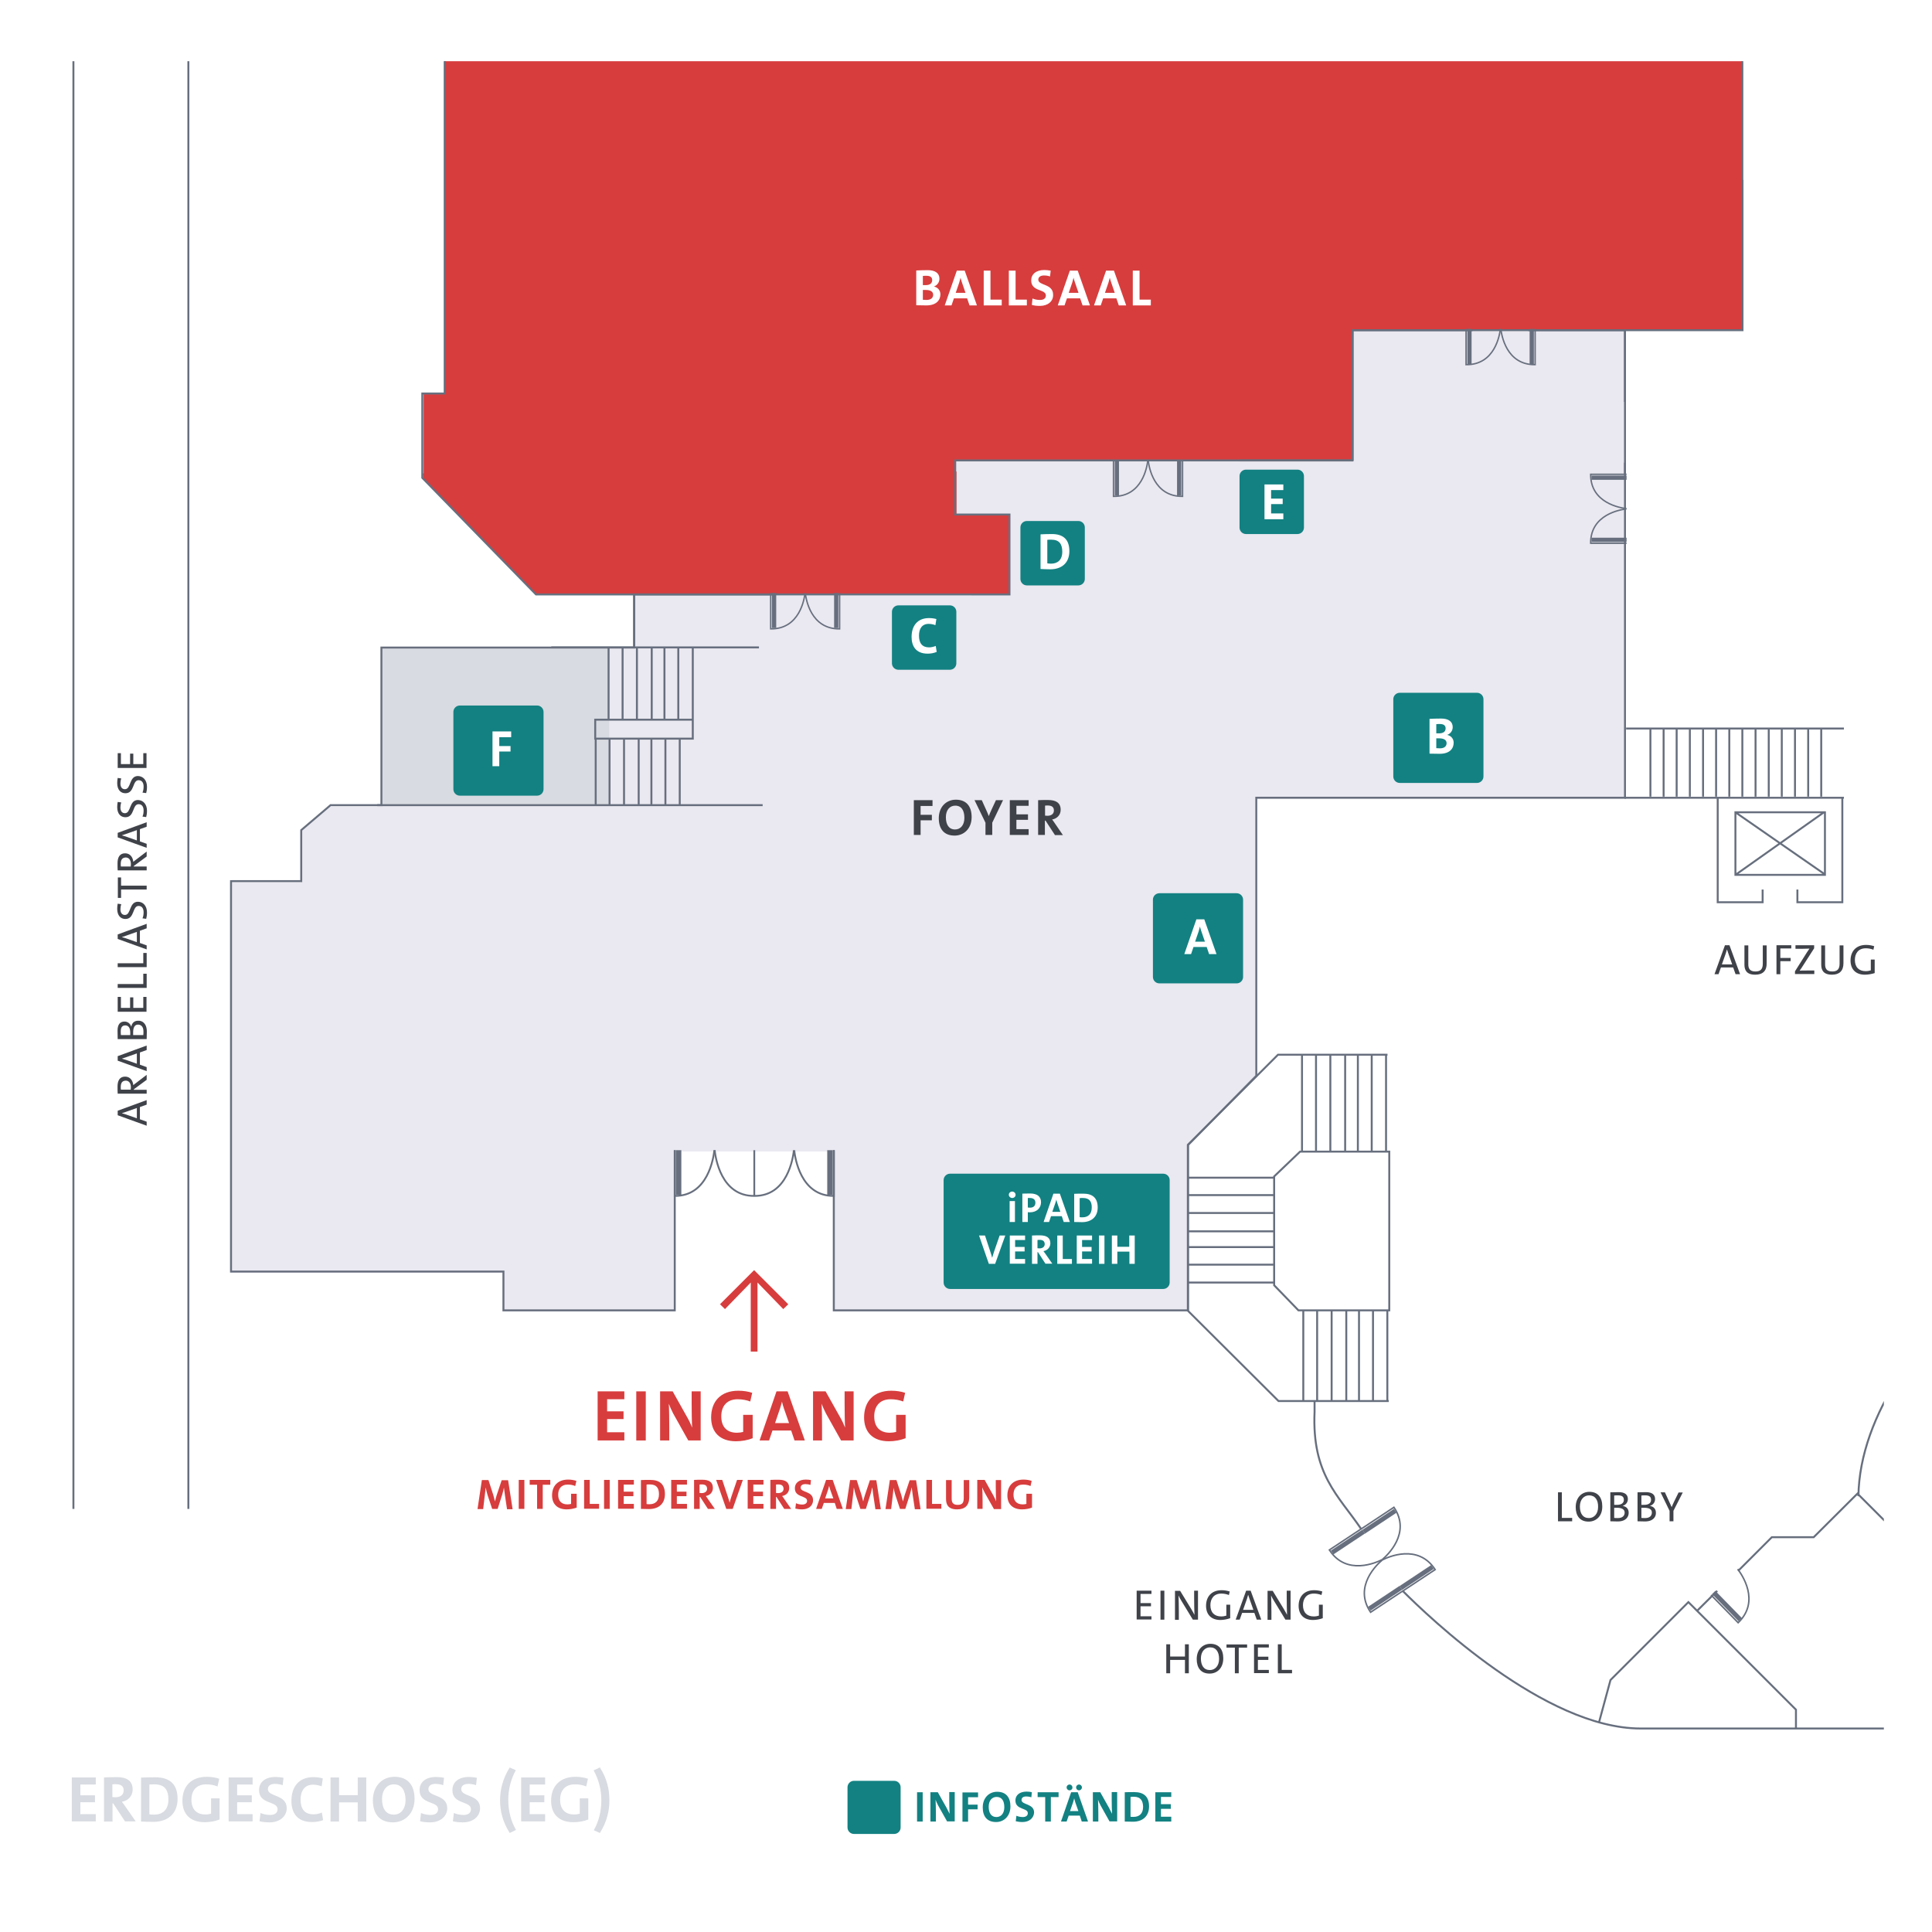 <?xml version="1.0" encoding="utf-8"?>
<!-- Generator: Adobe Illustrator 27.5.0, SVG Export Plug-In . SVG Version: 6.00 Build 0)  -->
<svg version="1.1" xmlns="http://www.w3.org/2000/svg" xmlns:xlink="http://www.w3.org/1999/xlink" x="0px" y="0px"
	 viewBox="0 0 1200 1200" style="enable-background:new 0 0 1200 1200;" xml:space="preserve">
<style type="text/css">
	.st0{fill:#FFFFFF;}
	.st1{clip-path:url(#SVGID_00000022537379114052357530000011061166830392549047_);}
	.st2{fill:#EAE8F0;}
	.st3{fill:#D8DBE1;}
	.st4{fill:#D73D3D;}
	.st5{fill:none;stroke:#676F7E;stroke-width:1.214;}
	.st6{fill:none;stroke:#676F7E;stroke-width:0.88;}
	.st7{fill:none;stroke:#676F7E;stroke-width:2.641;}
	.st8{fill:none;stroke:#676F7E;stroke-width:1.122;}
	.st9{fill:none;stroke:#676F7E;stroke-width:3.37;}
	.st10{fill:none;stroke:#676F7E;stroke-width:0.952;}
	.st11{fill:none;stroke:#676F7E;stroke-width:2.86;}
	.st12{fill:#3F4249;}
	.st13{fill:#138182;}
</style>
<g id="Hintergrund">
	<rect class="st0" width="1200" height="1200"/>
</g>
<g id="Ebene_1">
	<g>
		<defs>
			<rect id="SVGID_1_" x="38" y="38" width="1132.1" height="1124.8"/>
		</defs>
		<clipPath id="SVGID_00000101812001768753215260000013711374356624034958_">
			<use xlink:href="#SVGID_1_"  style="overflow:visible;"/>
		</clipPath>
		<g style="clip-path:url(#SVGID_00000101812001768753215260000013711374356624034958_);">
			<polygon class="st2" points="839.5,205.8 839.5,286.7 592.7,286.7 592.7,320.2 603.3,320.2 603.3,369.9 393.4,369.9 393.4,402.8 
				237.2,402.8 237.2,500.8 204.8,500.8 186.6,516.3 186.6,548 142.9,548 142.9,790.5 312.1,790.5 312.1,814.5 418.5,814.5 
				418.5,715.2 517.3,715.2 517.3,814.5 737.3,814.5 737.3,711.8 779.8,668.8 779.8,496.2 1008.8,496.2 1008.8,205.8 			"/>
			<rect x="237.2" y="402.2" class="st3" width="141.2" height="98.4"/>
			<polygon class="st4" points="394.5,-287.2 394.5,-219.6 363.6,-219.6 363.6,-151.2 276.1,-151.2 276.1,244.4 263.1,244.4 
				263.1,294 262.6,294 262.8,297.2 332.8,369.2 627,369.2 627,319.6 594.1,319.6 594.1,292.9 593.3,292.9 593.3,286 840.1,286 
				840.1,205.1 1082.2,205.1 1082.2,-166 1082.2,-219.6 1082.2,-287.2 			"/>
			<g>
				<path class="st5" d="M791.5,796.6h-53.9 M791.7,774.6h-53.9 M791.7,785.5h-53.9 M791.3,764.8h-53 M791,753.4h-53.1 M791.2,731.5
					h-53.1 M791.2,742.3h-53.1 M860.9,655.2v60.1 M843.4,654.9v60.3 M852,654.9v60.4 M835.5,655.4v59.9 M826.3,655.7v59.5
					 M808.7,655.5v59.8 M817.4,655.4v59.8 M861.7,813.9v56.3 M844.1,813.9v56.3 M852.8,813.9v56.3 M836.2,813.9v56.3 M827.1,813.9
					v56.3 M809.5,813.9v56.3 M818.1,813.9v56.3 M430.3,402.2V447 M412.7,402.2V447 M421.3,402.2V447 M404.8,402.2V447 M395.6,402.2
					V447 M378,402.2V447 M386.7,402.2V447 M422.2,458.8v41.3 M404.6,458.8v41.3 M413.3,458.8v41.3 M396.7,458.8v41.3 M387.6,458.8
					v41.3 M370,458.8v41.3 M378.6,458.8v41.3 M862.6,870.2h-68.5l-56.3-56.1v-103l56-56h68 M816.5,870.2v6.7
					c-1.7,39,14.7,51.8,28.9,72.7 M871.3,988.2c16.1,16.1,88.3,85.4,147.7,85.4h187.2v-54.3l99-99 M1115.5,1074.1v-12.2l-66.8-66.8
					l-48.4,48.4l-7.1,26.2 M1079.6,975.7l20.9-20.9h26l27.2-27.1l72.1,72.1 M1242.1,814.5l-6.9-14.2c-40.7,24.3-80.3,78.6-80.9,129
					 M1252,835.1l29,70.4l24.3,14.7 M393.9,369.2v32.9h-51.5h129 M234.3,500.1h239.4 M276.2-151v395.4h-13.9v52.4l70.6,72.4h147.8
					 M394.5-231.5v11.6h-30.9v68.7h-88.3 M1009.3,205.1v29.5v15 M770.1,286h70 M840.1,281.5v-76.4h74.5 M840.1,286v-6.4
					 M949.4,205.1h132.9v-93.4 M1082.2,133.1v-420.3h-73.2 M1009.1-287.2H394.5v59.2 M430.3,458.8V447h-60.6v11.8H430.3z
					 M862.9,813.9v-98.6h-55.4l-16.1,15.4v67.6l15.1,15.6H862.9z M1066.6,988.1l-12.5,12.4 M1009.3,287.4v6.8"/>
			</g>
			<g>
				<path class="st6" d="M1010.3,294.6H988c-0.2,17.9,18.6,20.9,22.2,21.3"/>
			</g>
			<line class="st7" x1="1010.3" y1="296.7" x2="988.5" y2="296.7"/>
			<g>
				<path class="st6" d="M1010.3,337.4H988c-0.2-17.9,18.6-20.9,22.2-21.3"/>
			</g>
			<line class="st7" x1="1010.3" y1="335.3" x2="988.5" y2="335.3"/>
			<g>
				<path class="st6" d="M910.6,204.3v22.2c18,0.2,20.9-18.6,21.3-22.2"/>
			</g>
			<line class="st7" x1="912.7" y1="204.3" x2="912.7" y2="226.1"/>
			<g>
				<path class="st6" d="M953.5,204.3v22.2c-18,0.2-20.9-18.6-21.3-22.2"/>
			</g>
			<line class="st7" x1="951.4" y1="204.3" x2="951.4" y2="226.1"/>
			<g>
				<path class="st6" d="M691.6,286.1v22.2c18,0.2,20.9-18.6,21.3-22.2"/>
			</g>
			<line class="st7" x1="693.7" y1="286.1" x2="693.7" y2="307.9"/>
			<g>
				<path class="st6" d="M734.5,286.1v22.2c-18,0.2-20.9-18.6-21.3-22.2"/>
			</g>
			<line class="st7" x1="732.4" y1="286.1" x2="732.4" y2="307.9"/>
			<g>
				<path class="st6" d="M478.7,368.4v22.2c18,0.2,20.9-18.6,21.3-22.2"/>
			</g>
			<line class="st7" x1="480.8" y1="368.3" x2="480.8" y2="390.1"/>
			<g>
				<path class="st6" d="M521.5,368.4v22.2c-18,0.2-20.9-18.6-21.3-22.2"/>
			</g>
			<line class="st7" x1="519.4" y1="368.3" x2="519.4" y2="390.1"/>
			<g>
				<path class="st8" d="M419.1,714.4v28.4c20.7,0.2,24.1-23.8,24.6-28.4"/>
			</g>
			<line class="st9" x1="421.5" y1="714.4" x2="421.5" y2="742.2"/>
			<g>
				<path class="st8" d="M517.9,714.4v28.4c-20.7,0.2-24.1-23.8-24.6-28.4 M468.5,714.4v28.4c20.7,0.2,24.1-23.8,24.6-28.4
					 M468.5,714.4v28.4c-20.7,0.2-24.1-23.8-24.6-28.4"/>
			</g>
			<line class="st9" x1="515.5" y1="714.4" x2="515.5" y2="742.2"/>
			<g>
				<path class="st10" d="M871.4,988.1l-20.1,13.3c-10.9-16.1,4.3-30,7.3-32.5"/>
			</g>
			<line class="st11" x1="870.1" y1="986.2" x2="850.5" y2="999.2"/>
			<g>
				<path class="st10" d="M845.8,949.4l-20.1,13.3c10.6,16.3,29.3,7.8,32.8,6"/>
			</g>
			<line class="st11" x1="847" y1="951.3" x2="827.4" y2="964.3"/>
			<g>
				<path class="st10" d="M845.7,949.5l20.1-13.3c10.9,16.1-4.3,30-7.3,32.5"/>
			</g>
			<line class="st11" x1="847" y1="951.4" x2="866.6" y2="938.4"/>
			<g>
				<path class="st10" d="M871.3,988.2l20.1-13.3c-10.6-16.3-29.3-7.8-32.8-6"/>
			</g>
			<line class="st11" x1="870.1" y1="986.3" x2="889.7" y2="973.3"/>
			<g>
				<path class="st10" d="M1062.8,990.7l16.8,17.2c14-13.4,2.1-30.2-0.3-33.3"/>
			</g>
			<line class="st11" x1="1064.4" y1="989.1" x2="1080.9" y2="1006"/>
			<g>
				<path class="st10" d="M1243.1,814l-21.8,10.2c8,17.7,27.8,12,31.6,10.8"/>
			</g>
			<line class="st11" x1="1244" y1="816" x2="1222.7" y2="826"/>
			<polyline class="st5" points="517.9,714.4 517.9,813.9 737.9,813.9 737.9,711.2 780.3,668.2 780.3,495.5 1009.3,495.5 
				1009.3,205.1 840.1,205.1 840.1,286 593.3,286 593.3,319.6 627,319.6 627,369.2 393.9,369.2 393.9,402.2 236.9,402.2 
				236.9,500.1 205.3,500.1 187.1,515.6 187.1,547.3 143.5,547.3 143.5,789.8 312.7,789.8 312.7,813.9 419.1,813.9 419.1,714.5 			
				"/>
			<g>
				<path class="st5" d="M45.6-287.2V937.2 M117-287.2V937.2"/>
			</g>
			<path class="st5" d="M1145.3,452.5H1010 M1145.3,495.5H1009 M1074.1,452.5v42.3 M1123.1,452.5v42.3 M1090.4,452.5v42.3
				 M1106.7,452.5v42.3 M1057.8,452.5v42.3 M1025.1,452.5v42.3 M1041.4,452.5v42.3 M1131.2,452.5v42.3 M1098.6,452.5v42.3
				 M1114.9,452.5v42.3 M1082.2,452.5v42.3 M1065.9,452.5v42.3 M1033.3,452.5v42.3 M1049.6,452.5v42.3"/>
			<path class="st5" d="M1077.9,543.4v-38.9h55.6v38.9H1077.9z M1077.7,504.4l55.8,38.7 M1077.9,543.4l55.3-39.1"/>
			<path class="st5" d="M1144.3,560.4v-65V560.4h-27.9v-7.9 M1094.8,552.5v7.9h-27.9v-65v65"/>
			<polygon class="st4" points="486.5,813.1 470.5,796.6 470.5,839.5 466.3,839.5 466.3,796.6 450.3,813.1 447.2,810.1 468.4,788.9 
				489.6,810.1 			"/>
			<rect x="700.6" y="979.7" class="st0" width="135.5" height="70.2"/>
			<g>
				<path class="st4" d="M371.2,894.7v-30.5h16.6v4.9h-10.7v7.5h10.2v4.8h-10.2v8.2h10.7v5.1H371.2z"/>
				<path class="st4" d="M395.2,894.7v-30.5h5.9v30.5H395.2z"/>
				<path class="st4" d="M427.5,894.7l-9.4-16.8c-1.1-2.2-2-4.1-2.7-6c0.2,2.7,0.3,10.1,0.3,14.5v8.3H410v-30.5h7.8l9.2,16.4
					c1.1,1.9,2.1,4.1,2.9,6.1c-0.2-3.1-0.3-10.6-0.3-14.8v-7.7h5.6v30.5H427.5z"/>
				<path class="st4" d="M457.1,895.2c-10,0-15.4-5.7-15.4-14.8c0-9.9,5.9-16.6,16.9-16.6c3.2,0,6.2,0.5,8.6,1.3l-1.2,5.4
					c-2.3-0.9-5-1.4-7.8-1.4c-7.2,0-10.2,4.8-10.2,10.6c0,6.5,3.4,10.2,9.7,10.2c1.4,0,2.7-0.2,3.9-0.5v-10.6h5.9v14.5
					C464.5,894.5,460.7,895.2,457.1,895.2z"/>
				<path class="st4" d="M493.5,894.7l-2.1-6.2h-11.6l-2.1,6.2h-5.9l10.5-30.5h6.9l10.7,30.5H493.5z M486.9,874.8
					c-0.5-1.5-0.9-2.8-1.2-4.2h0c-0.4,1.4-0.7,2.7-1.2,4.2l-3.1,9.1h8.7L486.9,874.8z"/>
				<path class="st4" d="M522.4,894.7l-9.4-16.8c-1.1-2.2-2-4.1-2.7-6c0.2,2.7,0.3,10.1,0.3,14.5v8.3H505v-30.5h7.8l9.2,16.4
					c1.1,1.9,2.1,4.1,2.9,6.1c-0.2-3.1-0.3-10.6-0.3-14.8v-7.7h5.6v30.5H522.4z"/>
				<path class="st4" d="M552.1,895.2c-10,0-15.4-5.7-15.4-14.8c0-9.9,5.9-16.6,16.9-16.6c3.2,0,6.2,0.5,8.6,1.3l-1.2,5.4
					c-2.3-0.9-5-1.4-7.8-1.4c-7.2,0-10.2,4.8-10.2,10.6c0,6.5,3.4,10.2,9.7,10.2c1.4,0,2.7-0.2,3.9-0.5v-10.6h5.9v14.5
					C559.5,894.5,555.7,895.2,552.1,895.2z"/>
			</g>
			<g>
				<path class="st4" d="M314.9,937.2l-1.3-8.7c-0.2-1.6-0.4-3.2-0.6-4.5H313c-0.2,1.1-0.6,2.6-1,4.1l-2.9,9.1h-3.4l-2.8-8.4
					c-0.5-1.5-0.9-3.3-1.2-4.7h-0.1c-0.1,1.6-0.3,3.2-0.5,4.8l-1,8.4h-3.5l2.7-18h4.1l3,9.3c0.3,1,0.7,2.5,1,3.8h0.1
					c0.3-1.4,0.7-2.7,1-3.7l3.1-9.3h4l2.8,18H314.9z"/>
				<path class="st4" d="M322.2,937.2v-18h3.5v18H322.2z"/>
				<path class="st4" d="M337.1,922.2v15h-3.5v-15H329v-3h12.8v3H337.1z"/>
				<path class="st4" d="M352,937.5c-5.9,0-9.1-3.4-9.1-8.7c0-5.8,3.5-9.8,10-9.8c1.9,0,3.6,0.3,5.1,0.8l-0.7,3.2
					c-1.4-0.6-2.9-0.9-4.6-0.9c-4.3,0-6,2.8-6,6.3c0,3.8,2,6,5.7,6c0.9,0,1.6-0.1,2.3-0.3v-6.3h3.5v8.6
					C356.3,937.1,354.1,937.5,352,937.5z"/>
				<path class="st4" d="M362.8,937.2v-18h3.5v14.9h5.8v3H362.8z"/>
				<path class="st4" d="M375.2,937.2v-18h3.5v18H375.2z"/>
				<path class="st4" d="M383.9,937.2v-18h9.8v2.9h-6.3v4.4h6v2.8h-6v4.8h6.3v3H383.9z"/>
				<path class="st4" d="M403.1,937.3c-1.9,0-3.5-0.1-5-0.1v-17.9c1.4-0.1,3.6-0.1,5.8-0.1c5.6,0,9.1,2.5,9.1,8.8
					C413,934.1,409,937.3,403.1,937.3z M403.7,922c-0.8,0-1.5,0-2.1,0.1v12.1c0.5,0.1,1.2,0.1,1.9,0.1c3.4,0,5.8-1.9,5.8-6.2
					C409.3,924.3,407.8,922,403.7,922z"/>
				<path class="st4" d="M416.9,937.2v-18h9.8v2.9h-6.3v4.4h6v2.8h-6v4.8h6.3v3H416.9z"/>
				<path class="st4" d="M439.7,937.2l-4.8-7.4h-0.3v7.4h-3.5v-18c1.4-0.1,3.1-0.1,5.2-0.1c4,0,6.5,1.4,6.5,5.1c0,2.7-1.9,4.6-4.4,5
					c0.5,0.7,1,1.3,1.4,2l4.2,6H439.7z M435.9,922c-0.5,0-1,0-1.4,0.1v5.2c0.2,0,0.7,0.1,1.3,0.1c2.1,0,3.4-1.1,3.4-2.7
					C439.1,922.8,438.1,922,435.9,922z"/>
				<path class="st4" d="M455.1,937.2h-4l-6.3-18h3.8l3.5,10.5c0.3,1,0.8,2.3,1,3.5h0.1c0.3-1.2,0.7-2.5,1.1-3.7l3.5-10.3h3.6
					L455.1,937.2z"/>
				<path class="st4" d="M464.4,937.2v-18h9.8v2.9h-6.3v4.4h6v2.8h-6v4.8h6.3v3H464.4z"/>
				<path class="st4" d="M487.1,937.2l-4.8-7.4H482v7.4h-3.5v-18c1.4-0.1,3.1-0.1,5.2-0.1c4,0,6.5,1.4,6.5,5.1c0,2.7-1.9,4.6-4.4,5
					c0.5,0.7,1,1.3,1.4,2l4.2,6H487.1z M483.4,922c-0.5,0-1,0-1.4,0.1v5.2c0.2,0,0.7,0.1,1.3,0.1c2.1,0,3.4-1.1,3.4-2.7
					C486.6,922.8,485.5,922,483.4,922z"/>
				<path class="st4" d="M498.2,937.5c-1.6,0-3-0.2-4.2-0.5l0.4-3.3c1.1,0.5,2.5,0.8,3.9,0.8c1.6,0,3-0.7,3-2.3
					c0-3.4-7.6-1.9-7.6-7.8c0-3.2,2.4-5.4,6.8-5.4c1,0,2.2,0.1,3.2,0.3l-0.3,3c-1-0.3-2-0.5-3.1-0.5c-2,0-3,0.9-3,2.2
					c0,3.2,7.7,2,7.7,7.7C505.1,935,502.4,937.5,498.2,937.5z"/>
				<path class="st4" d="M519.7,937.2l-1.2-3.7h-6.8l-1.3,3.7h-3.5l6.2-18h4.1l6.3,18H519.7z M515.7,925.4c-0.3-0.9-0.5-1.7-0.7-2.5
					h0c-0.2,0.8-0.4,1.6-0.7,2.5l-1.8,5.3h5.1L515.7,925.4z"/>
				<path class="st4" d="M543.7,937.2l-1.3-8.7c-0.2-1.6-0.4-3.2-0.6-4.5h-0.1c-0.2,1.1-0.6,2.6-1,4.1l-2.9,9.1h-3.4l-2.8-8.4
					c-0.5-1.5-0.9-3.3-1.2-4.7h-0.1c-0.1,1.6-0.3,3.2-0.5,4.8l-1,8.4h-3.5l2.7-18h4.1l3,9.3c0.3,1,0.7,2.5,1,3.8h0.1
					c0.3-1.4,0.7-2.7,1-3.7l3.1-9.3h4l2.8,18H543.7z"/>
				<path class="st4" d="M568.2,937.2l-1.3-8.7c-0.2-1.6-0.4-3.2-0.6-4.5h-0.1c-0.2,1.1-0.6,2.6-1,4.1l-2.9,9.1H559l-2.8-8.4
					c-0.5-1.5-0.9-3.3-1.2-4.7H555c-0.1,1.6-0.3,3.2-0.5,4.8l-1,8.4H550l2.7-18h4.1l3,9.3c0.3,1,0.7,2.5,1,3.8h0.1
					c0.3-1.4,0.7-2.7,1-3.7l3.1-9.3h4l2.8,18H568.2z"/>
				<path class="st4" d="M575.4,937.2v-18h3.5v14.9h5.8v3H575.4z"/>
				<path class="st4" d="M594.5,937.5c-5.7,0-6.9-3.1-6.9-6.5v-11.7h3.5v11.5c0,2.3,0.7,3.9,3.7,3.9c2.7,0,3.8-1.1,3.8-4.2v-11.2
					h3.4v11C601.9,935.2,599.2,937.5,594.5,937.5z"/>
				<path class="st4" d="M617.3,937.2l-5.6-9.9c-0.7-1.3-1.2-2.4-1.6-3.5c0.1,1.6,0.2,5.9,0.2,8.5v4.9H607v-18h4.6l5.4,9.7
					c0.6,1.1,1.2,2.4,1.7,3.6c-0.1-1.8-0.2-6.2-0.2-8.7v-4.5h3.3v18H617.3z"/>
				<path class="st4" d="M634.8,937.5c-5.9,0-9.1-3.4-9.1-8.7c0-5.8,3.5-9.8,10-9.8c1.9,0,3.6,0.3,5.1,0.8l-0.7,3.2
					c-1.4-0.6-2.9-0.9-4.6-0.9c-4.3,0-6,2.8-6,6.3c0,3.8,2,6,5.7,6c0.9,0,1.6-0.1,2.3-0.3v-6.3h3.5v8.6
					C639.2,937.1,637,937.5,634.8,937.5z"/>
			</g>
			<g>
				<path class="st12" d="M571.8,500.6v5.5h7v3.4h-7v9.1h-4.2V497h11.6v3.6H571.8z"/>
				<path class="st12" d="M592.9,519c-6.6,0-9.8-4.2-9.8-10.8c0-7.2,4.8-11.5,10.6-11.5c6.6,0,9.8,4.2,9.8,10.8
					C603.5,514.7,598.7,519,592.9,519z M593.3,500.4c-3.3,0-5.8,2.6-5.8,7.2c0,4.6,1.9,7.6,5.7,7.6c3.3,0,5.8-2.6,5.8-7.2
					C599,503.4,597.2,500.4,593.3,500.4z"/>
				<path class="st12" d="M616.3,511v7.6h-4.2V511l-6.8-14h4.5l2.8,6.2c0.6,1.3,1.1,2.5,1.5,3.6h0.1c0.4-1.2,1.1-2.6,1.7-4l2.7-5.8
					h4.4L616.3,511z"/>
				<path class="st12" d="M627.2,518.6V497h11.7v3.5h-7.6v5.3h7.2v3.4h-7.2v5.8h7.6v3.6H627.2z"/>
				<path class="st12" d="M655.2,518.6l-5.8-8.9H649v8.9h-4.2V497c1.7-0.1,3.7-0.1,6.2-0.1c4.8,0,7.8,1.7,7.8,6.1
					c0,3.2-2.3,5.5-5.3,6c0.6,0.8,1.2,1.6,1.7,2.4l5,7.3H655.2z M650.7,500.3c-0.6,0-1.2,0-1.6,0.1v6.2c0.3,0,0.9,0.1,1.5,0.1
					c2.5,0,4-1.3,4-3.3C654.6,501.3,653.3,500.3,650.7,500.3z"/>
			</g>
			<g>
				<path class="st0" d="M575.4,189.7c-1.4,0-3.6-0.1-6.3-0.1v-21.6c1.8-0.1,4.5-0.2,7.2-0.2c4.6,0,7.2,1.9,7.2,5.3
					c0,2.1-1.2,4-3.3,4.8v0.1c2.3,0.5,3.9,2.4,3.9,4.8C584.1,186.3,581.7,189.7,575.4,189.7z M575.5,171.3c-0.9,0-1.7,0-2.3,0.1v5.7
					c0.5,0,1,0,1.7,0c2.8,0,4.1-1.2,4.1-3.1C579,172.4,578.1,171.3,575.5,171.3z M575,180.1c-0.3,0-1.4,0-1.8,0v6.1
					c0.5,0,1.5,0.1,2.3,0.1c2.7,0,4.1-1.3,4.1-3.2C579.6,181.1,577.9,180.1,575,180.1z"/>
				<path class="st0" d="M602.2,189.7l-1.5-4.4h-8.2l-1.5,4.4h-4.2l7.5-21.6h4.9l7.6,21.6H602.2z M597.5,175.5c-0.4-1.1-0.6-2-0.9-3
					h0c-0.3,1-0.5,1.9-0.8,3l-2.2,6.4h6.1L597.5,175.5z"/>
				<path class="st0" d="M611,189.7v-21.6h4.2v18h7v3.6H611z"/>
				<path class="st0" d="M626.6,189.7v-21.6h4.2v18h7v3.6H626.6z"/>
				<path class="st0" d="M645.9,190c-1.9,0-3.6-0.2-5-0.6l0.4-4c1.4,0.6,3,0.9,4.7,0.9c2,0,3.6-0.8,3.6-2.8c0-4.1-9.1-2.2-9.1-9.3
					c0-3.8,2.9-6.5,8.2-6.5c1.2,0,2.7,0.2,3.9,0.4l-0.4,3.6c-1.2-0.4-2.4-0.6-3.7-0.6c-2.4,0-3.6,1.1-3.6,2.6c0,3.8,9.2,2.4,9.2,9.3
					C654.3,187.1,650.9,190,645.9,190z"/>
				<path class="st0" d="M672.4,189.7l-1.5-4.4h-8.2l-1.5,4.4h-4.2l7.5-21.6h4.9l7.6,21.6H672.4z M667.7,175.5c-0.4-1.1-0.6-2-0.9-3
					h0c-0.3,1-0.5,1.9-0.8,3l-2.2,6.4h6.1L667.7,175.5z"/>
				<path class="st0" d="M694.9,189.7l-1.5-4.4h-8.2l-1.5,4.4h-4.2l7.5-21.6h4.9l7.6,21.6H694.9z M690.2,175.5c-0.4-1.1-0.6-2-0.9-3
					h0c-0.3,1-0.5,1.9-0.8,3l-2.2,6.4h6.1L690.2,175.5z"/>
				<path class="st0" d="M703.6,189.7v-21.6h4.2v18h7v3.6H703.6z"/>
			</g>
			<g>
				<path class="st12" d="M91.1,686.1l-4.2,1.5v7.6l4.2,1.5v2.5l-18-6.5v-2.8l18-6.6V686.1z M78.2,690.6c-0.9,0.3-1.7,0.6-2.4,0.8
					v0.1c0.8,0.2,1.6,0.5,2.4,0.7l6.8,2.4v-6.4L78.2,690.6z"/>
				<path class="st12" d="M91.1,670.7l-8,5.9v0.3h8v2.4h-18c-0.1-1.2-0.1-2.5-0.1-4.5c0-3.5,1.3-6.1,4.7-6.1c3.1,0,4.8,2.4,5.1,5.3
					c0.6-0.5,1.3-1.1,1.9-1.5l6.4-4.9V670.7z M75,675.2c0,0.6,0,1.1,0.1,1.6h6.1c0-0.3,0.1-0.8,0.1-1.5c0-2.6-1.3-4.1-3.2-4.1
					C75.9,671.3,75,672.6,75,675.2z"/>
				<path class="st12" d="M91.1,652.2l-4.2,1.5v7.6l4.2,1.5v2.5l-18-6.5V656l18-6.6V652.2z M78.2,656.7c-0.9,0.3-1.7,0.6-2.4,0.8
					v0.1c0.8,0.2,1.6,0.5,2.4,0.7l6.8,2.4v-6.4L78.2,656.7z"/>
				<path class="st12" d="M91.2,640.8c0,1.3-0.1,2.8-0.1,4.6h-18c0-1.3-0.1-3.1-0.1-5.2c0-3.9,1.6-5.7,4.3-5.7
					c1.9,0,3.5,1.1,4.2,3.1h0.1c0.3-2.2,1.9-3.6,4.1-3.6C88.2,633.8,91.2,635.5,91.2,640.8z M75,640.5c0,0.9,0,1.7,0.1,2.4h5.8
					c0-0.5,0-1,0-1.6c0-3-1.2-4.4-3.1-4.4C76.2,636.9,75,637.8,75,640.5z M82.7,641.2c0,0.3,0,1.3,0,1.7h6.3
					c0.1-0.5,0.1-1.5,0.1-2.3c0-2.9-1.5-4.2-3.4-4.2C83.6,636.4,82.7,638.3,82.7,641.2z"/>
				<path class="st12" d="M91.1,628.4h-18v-9.2h2v6.8h5.7v-6.5h2v6.5H89v-6.8h2V628.4z"/>
				<path class="st12" d="M91.1,613.6h-18v-2.4H89v-6.4h2.1V613.6z"/>
				<path class="st12" d="M91.1,600.7h-18v-2.4H89v-6.4h2.1V600.7z"/>
				<path class="st12" d="M91.1,576.6l-4.2,1.5v7.6l4.2,1.5v2.5l-18-6.5v-2.8l18-6.6V576.6z M78.2,581.2c-0.9,0.3-1.7,0.6-2.4,0.8
					v0.1c0.8,0.2,1.6,0.5,2.4,0.7l6.8,2.4v-6.4L78.2,581.2z"/>
				<path class="st12" d="M91.3,566.8c0,1.5-0.2,2.8-0.5,3.9l-2.3-0.3c0.5-1.1,0.7-2.4,0.7-3.8c0-2.1-0.9-3.9-3.1-3.9
					c-4,0-2.4,8.1-8.2,8.1c-3,0-5.1-2.2-5.1-6.3c0-1,0.1-2.2,0.3-3.2l2.2,0.3c-0.3,1-0.5,2-0.5,3.1c0,2.4,1.1,3.6,2.8,3.6
					c3.9,0,2.5-8.2,8.1-8.2C89,560.1,91.3,562.8,91.3,566.8z"/>
				<path class="st12" d="M75.2,550.1h15.9v2.4H75.2v5.2h-2V545h2V550.1z"/>
				<path class="st12" d="M91.1,532l-8,5.9v0.3h8v2.4h-18c-0.1-1.2-0.1-2.5-0.1-4.5c0-3.5,1.3-6.1,4.7-6.1c3.1,0,4.8,2.4,5.1,5.3
					c0.6-0.5,1.3-1.1,1.9-1.5l6.4-4.9V532z M75,536.6c0,0.6,0,1.1,0.1,1.6h6.1c0-0.3,0.1-0.8,0.1-1.5c0-2.6-1.3-4.1-3.2-4.1
					C75.9,532.7,75,534,75,536.6z"/>
				<path class="st12" d="M91.1,513.5l-4.2,1.5v7.6l4.2,1.5v2.5l-18-6.5v-2.8l18-6.6V513.5z M78.2,518c-0.9,0.3-1.7,0.6-2.4,0.8v0.1
					c0.8,0.2,1.6,0.5,2.4,0.7l6.8,2.4v-6.4L78.2,518z"/>
				<path class="st12" d="M91.3,503.6c0,1.5-0.2,2.8-0.5,3.9l-2.3-0.3c0.5-1.1,0.7-2.4,0.7-3.8c0-2.1-0.9-3.9-3.1-3.9
					c-4,0-2.4,8.1-8.2,8.1c-3,0-5.1-2.2-5.1-6.3c0-1,0.1-2.2,0.3-3.2l2.2,0.3c-0.3,1-0.5,2-0.5,3.1c0,2.4,1.1,3.6,2.8,3.6
					c3.9,0,2.5-8.2,8.1-8.2C89,497,91.3,499.6,91.3,503.6z"/>
				<path class="st12" d="M91.3,488.7c0,1.5-0.2,2.8-0.5,3.9l-2.3-0.3c0.5-1.1,0.7-2.4,0.7-3.8c0-2.1-0.9-3.9-3.1-3.9
					c-4,0-2.4,8.1-8.2,8.1c-3,0-5.1-2.2-5.1-6.3c0-1,0.1-2.2,0.3-3.2l2.2,0.3c-0.3,1-0.5,2-0.5,3.1c0,2.4,1.1,3.6,2.8,3.6
					c3.9,0,2.5-8.2,8.1-8.2C89,482.1,91.3,484.7,91.3,488.7z"/>
				<path class="st12" d="M91.1,477h-18v-9.2h2v6.8h5.7v-6.5h2v6.5H89v-6.8h2V477z"/>
			</g>
			<g>
				<path class="st12" d="M1078,605.1l-1.5-4.2h-7.6l-1.5,4.2h-2.5l6.5-18h2.8l6.6,18H1078z M1073.5,592.2c-0.3-0.9-0.6-1.7-0.8-2.4
					h-0.1c-0.2,0.8-0.5,1.6-0.7,2.4l-2.4,6.8h6.4L1073.5,592.2z"/>
				<path class="st12" d="M1090.2,605.4c-5.6,0-6.7-3.1-6.7-6.3v-11.9h2.4v11.7c0,2.5,0.8,4.5,4.4,4.5c3.1,0,4.6-1.3,4.6-4.9v-11.3
					h2.4v11.1C1097.4,603,1094.9,605.4,1090.2,605.4z"/>
				<path class="st12" d="M1105.8,589.2v5.8h6.4v2h-6.4v8.1h-2.4v-18h9.2v2H1105.8z"/>
				<path class="st12" d="M1114.9,605.1v-1.8l7.5-11.9c0.5-0.8,0.9-1.4,1.5-2.2c-0.9,0-2.1,0.1-3.9,0.1h-4.8v-2.2h11.6v1.9
					l-7.9,12.3c-0.3,0.5-0.7,1-1.1,1.6c0.6-0.1,2.2-0.1,4.5-0.1h4.6v2.2H1114.9z"/>
				<path class="st12" d="M1137.9,605.4c-5.6,0-6.7-3.1-6.7-6.3v-11.9h2.4v11.7c0,2.5,0.8,4.5,4.4,4.5c3.1,0,4.6-1.3,4.6-4.9v-11.3
					h2.4v11.1C1145,603,1142.5,605.4,1137.9,605.4z"/>
				<path class="st12" d="M1158.3,605.4c-5.6,0-8.9-3.3-8.9-8.8c0-5.6,3.3-9.7,9.7-9.7c1.8,0,3.4,0.3,5,0.8l-0.5,2.2
					c-1.5-0.6-3.1-0.9-4.7-0.9c-4.8,0-6.8,3.4-6.8,7.2c0,4.5,2.5,7,6.7,7c1.2,0,2.2-0.2,3.2-0.5V596h2.4v8.4
					C1162.5,605,1160.3,605.4,1158.3,605.4z"/>
			</g>
			<g>
				<path class="st12" d="M967.7,944.9v-18h2.4v15.9h6.4v2.1H967.7z"/>
				<path class="st12" d="M986.7,945.1c-5.4,0-8-3.6-8-9c0-6,3.8-9.5,8.5-9.5c5.4,0,8,3.6,8,9C995.3,941.7,991.4,945.1,986.7,945.1z
					 M987,928.8c-3.1,0-5.7,2.5-5.7,6.9c0,4.3,1.8,7.2,5.6,7.2c3.1,0,5.7-2.5,5.7-6.9C992.7,931.7,990.8,928.8,987,928.8z"/>
				<path class="st12" d="M1004.8,945c-1.3,0-2.8-0.1-4.6-0.1v-18c1.3,0,3.1-0.1,5.2-0.1c3.9,0,5.7,1.6,5.7,4.3
					c0,1.9-1.1,3.5-3.1,4.2v0.1c2.2,0.3,3.6,1.9,3.6,4.1C1011.7,941.9,1010.1,945,1004.8,945z M1005,928.8c-0.9,0-1.7,0-2.4,0.1v5.8
					c0.5,0,1,0,1.6,0c3,0,4.4-1.2,4.4-3.1C1008.6,929.9,1007.8,928.8,1005,928.8z M1004.3,936.5c-0.3,0-1.3,0-1.7,0v6.3
					c0.5,0.1,1.5,0.1,2.3,0.1c2.9,0,4.2-1.5,4.2-3.4C1009.1,937.4,1007.2,936.5,1004.3,936.5z"/>
				<path class="st12" d="M1021.7,945c-1.3,0-2.8-0.1-4.6-0.1v-18c1.3,0,3.1-0.1,5.2-0.1c3.9,0,5.7,1.6,5.7,4.3
					c0,1.9-1.1,3.5-3.1,4.2v0.1c2.2,0.3,3.6,1.9,3.6,4.1C1028.7,941.9,1027,945,1021.7,945z M1021.9,928.8c-0.9,0-1.7,0-2.4,0.1v5.8
					c0.5,0,1,0,1.6,0c3,0,4.4-1.2,4.4-3.1C1025.5,929.9,1024.7,928.8,1021.9,928.8z M1021.2,936.5c-0.3,0-1.3,0-1.7,0v6.3
					c0.5,0.1,1.5,0.1,2.3,0.1c2.9,0,4.2-1.5,4.2-3.4C1026.1,937.4,1024.2,936.5,1021.2,936.5z"/>
				<path class="st12" d="M1039.4,938.4v6.5h-2.4v-6.5l-5.6-11.5h2.7l2.8,6.1c0.5,1.1,1,2.1,1.4,3.1h0c0.4-1.1,1-2.3,1.5-3.4
					l2.8-5.7h2.6L1039.4,938.4z"/>
			</g>
			<g>
				<path class="st12" d="M706,1006v-18h9.2v2h-6.8v5.7h6.5v2h-6.5v6.2h6.8v2H706z"/>
				<path class="st12" d="M720.8,1006v-18h2.4v18H720.8z"/>
				<path class="st12" d="M740.9,1006l-7-11.5c-0.8-1.3-1.4-2.4-1.9-3.5c0.1,1.9,0.2,7,0.2,10.1v5h-2.4v-18h3.2l6.9,11.3
					c0.7,1.2,1.4,2.4,2,3.6c-0.1-2.2-0.2-7.3-0.2-10.4V988h2.4v18H740.9z"/>
				<path class="st12" d="M758,1006.2c-5.6,0-8.9-3.3-8.9-8.8c0-5.6,3.3-9.7,9.7-9.7c1.8,0,3.4,0.3,5,0.8l-0.5,2.2
					c-1.5-0.6-3.1-0.9-4.7-0.9c-4.8,0-6.8,3.4-6.8,7.2c0,4.5,2.5,7,6.7,7c1.2,0,2.2-0.2,3.2-0.5v-6.8h2.4v8.4
					C762.1,1005.8,759.9,1006.2,758,1006.2z"/>
				<path class="st12" d="M780.6,1006l-1.5-4.2h-7.6l-1.5,4.2h-2.5l6.5-18h2.8l6.6,18H780.6z M776.1,993.1c-0.3-0.9-0.6-1.7-0.8-2.4
					h-0.1c-0.2,0.8-0.5,1.6-0.7,2.4l-2.4,6.8h6.4L776.1,993.1z"/>
				<path class="st12" d="M798.4,1006l-7-11.5c-0.8-1.3-1.4-2.4-1.9-3.5c0.1,1.9,0.2,7,0.2,10.1v5h-2.4v-18h3.2l6.9,11.3
					c0.7,1.2,1.4,2.4,2,3.6c-0.1-2.2-0.2-7.3-0.2-10.4V988h2.4v18H798.4z"/>
				<path class="st12" d="M815.5,1006.2c-5.6,0-8.9-3.3-8.9-8.8c0-5.6,3.3-9.7,9.7-9.7c1.8,0,3.4,0.3,5,0.8l-0.5,2.2
					c-1.5-0.6-3.1-0.9-4.7-0.9c-4.8,0-6.8,3.4-6.8,7.2c0,4.5,2.5,7,6.7,7c1.2,0,2.2-0.2,3.2-0.5v-6.8h2.4v8.4
					C819.7,1005.8,817.5,1006.2,815.5,1006.2z"/>
			</g>
			<g>
				<path class="st12" d="M736,1039.3v-8.3h-9.2v8.3h-2.4v-18h2.4v7.6h9.2v-7.6h2.4v18H736z"/>
				<path class="st12" d="M751.3,1039.5c-5.4,0-8-3.6-8-9c0-6,3.8-9.5,8.5-9.5c5.4,0,8,3.6,8,9
					C759.8,1036.1,756,1039.5,751.3,1039.5z M751.6,1023.2c-3.1,0-5.7,2.5-5.7,6.9c0,4.3,1.8,7.2,5.6,7.2c3.1,0,5.7-2.5,5.7-6.9
					C757.2,1026.1,755.4,1023.2,751.6,1023.2z"/>
				<path class="st12" d="M769.4,1023.4v15.9H767v-15.9h-5.2v-2h12.8v2H769.4z"/>
				<path class="st12" d="M778.9,1039.3v-18h9.2v2h-6.8v5.7h6.5v2h-6.5v6.2h6.8v2H778.9z"/>
				<path class="st12" d="M793.7,1039.3v-18h2.4v15.9h6.4v2.1H793.7z"/>
			</g>
		</g>
	</g>
</g>
<g id="Stände">
	<g>
		<g>
			<path class="st13" d="M768.1,554.8h-48c-2.2,0-4,1.8-4,4v48c0,2.2,1.8,4,4,4h48c2.2,0,4-1.8,4-4v-48
				C772.1,556.6,770.3,554.8,768.1,554.8z"/>
			<g>
				<path class="st0" d="M751,592.6l-1.5-4.4h-8.2l-1.5,4.4h-4.2l7.5-21.6h4.9l7.6,21.6H751z M746.2,578.5c-0.4-1.1-0.6-2-0.9-3h0
					c-0.3,1-0.5,1.9-0.8,3l-2.2,6.4h6.1L746.2,578.5z"/>
			</g>
		</g>
	</g>
	<g>
		<g>
			<path class="st13" d="M722.5,729H590.1c-2.2,0-4,1.8-4,4v63.6c0,2.2,1.8,4,4,4h132.4c2.2,0,4-1.8,4-4V733
				C726.5,730.8,724.7,729,722.5,729z"/>
		</g>
	</g>
	<g>
		<g>
			<g>
				<path class="st13" d="M555.4,1106.1h-25c-2.2,0-4,1.8-4,4v25c0,2.2,1.8,4,4,4h25c2.2,0,4-1.8,4-4v-25
					C559.4,1107.9,557.6,1106.1,555.4,1106.1z"/>
			</g>
		</g>
		<g>
			<g>
				<g>
					<path class="st13" d="M569.6,1131.4v-18.2h3.5v18.2H569.6z"/>
					<path class="st13" d="M588.3,1131.4l-5.6-10c-0.7-1.3-1.2-2.4-1.6-3.6c0.1,1.6,0.2,6,0.2,8.7v4.9h-3.4v-18.2h4.6l5.5,9.8
						c0.6,1.1,1.3,2.5,1.8,3.6c-0.1-1.8-0.2-6.3-0.2-8.9v-4.6h3.4v18.2H588.3z"/>
					<path class="st13" d="M601.3,1116.2v4.7h5.9v2.9h-5.9v7.7h-3.5v-18.2h9.7v3H601.3z"/>
					<path class="st13" d="M618.7,1131.7c-5.6,0-8.3-3.5-8.3-9.1c0-6,4-9.7,8.9-9.7c5.6,0,8.3,3.5,8.3,9.1
						C627.6,1128.1,623.5,1131.7,618.7,1131.7z M619,1116.1c-2.8,0-4.9,2.2-4.9,6.1c0,3.9,1.6,6.4,4.8,6.4c2.8,0,4.9-2.2,4.9-6.1
						C623.8,1118.6,622.3,1116.1,619,1116.1z"/>
					<path class="st13" d="M635.1,1131.7c-1.6,0-3-0.2-4.2-0.5l0.4-3.4c1.2,0.5,2.5,0.8,4,0.8c1.6,0,3.1-0.7,3.1-2.4
						c0-3.5-7.7-1.9-7.7-7.9c0-3.2,2.5-5.5,6.9-5.5c1,0,2.3,0.1,3.3,0.4l-0.3,3.1c-1-0.3-2.1-0.5-3.1-0.5c-2.1,0-3,0.9-3,2.2
						c0,3.2,7.8,2.1,7.8,7.8C642.1,1129.2,639.3,1131.7,635.1,1131.7z"/>
					<path class="st13" d="M652.7,1116.2v15.2h-3.5v-15.2h-4.7v-3h13v3H652.7z"/>
					<path class="st13" d="M671.9,1131.4l-1.2-3.7h-6.9l-1.3,3.7h-3.5l6.3-18.2h4.1l6.4,18.2H671.9z M664.3,1112
						c-1,0-1.8-0.8-1.8-1.8c0-1,0.8-1.8,1.8-1.8c1,0,1.8,0.8,1.8,1.8C666.2,1111.2,665.3,1112,664.3,1112z M667.9,1119.5
						c-0.3-0.9-0.5-1.7-0.7-2.5h0c-0.2,0.8-0.4,1.6-0.7,2.5l-1.9,5.4h5.2L667.9,1119.5z M670.2,1112c-1,0-1.8-0.8-1.8-1.8
						c0-1,0.8-1.8,1.8-1.8s1.8,0.8,1.8,1.8C672,1111.2,671.2,1112,670.2,1112z"/>
					<path class="st13" d="M689.2,1131.4l-5.6-10c-0.7-1.3-1.2-2.4-1.6-3.6c0.1,1.6,0.2,6,0.2,8.7v4.9h-3.4v-18.2h4.6l5.5,9.8
						c0.6,1.1,1.3,2.5,1.8,3.6c-0.1-1.8-0.2-6.3-0.2-8.9v-4.6h3.4v18.2H689.2z"/>
					<path class="st13" d="M703.7,1131.5c-1.9,0-3.5-0.1-5.1-0.1v-18.2c1.4-0.1,3.6-0.1,5.9-0.1c5.6,0,9.2,2.5,9.2,8.9
						C713.7,1128.2,709.6,1131.5,703.7,1131.5z M704.3,1116c-0.8,0-1.6,0-2.1,0.1v12.3c0.5,0.1,1.2,0.1,1.9,0.1
						c3.4,0,5.9-1.9,5.9-6.3C709.9,1118.4,708.4,1116,704.3,1116z"/>
					<path class="st13" d="M717.6,1131.4v-18.2h9.9v2.9h-6.4v4.5h6.1v2.9h-6.1v4.9h6.4v3H717.6z"/>
				</g>
			</g>
		</g>
	</g>
	<g>
		<g>
			<path class="st13" d="M333.6,438.2h-48c-2.2,0-4,1.8-4,4v48c0,2.2,1.8,4,4,4h48c2.2,0,4-1.8,4-4v-48
				C337.6,440,335.8,438.2,333.6,438.2z"/>
			<g>
				<path class="st0" d="M310.1,457.9v5.5h7v3.4h-7v9.1h-4.2v-21.6h11.6v3.6H310.1z"/>
			</g>
		</g>
	</g>
	<g>
		<g>
			<path class="st13" d="M917.4,430.3h-48c-2.2,0-4,1.8-4,4v48c0,2.2,1.8,4,4,4h48c2.2,0,4-1.8,4-4v-48
				C921.4,432.1,919.6,430.3,917.4,430.3z"/>
			<g>
				<path class="st0" d="M894.2,468.2c-1.4,0-3.6-0.1-6.3-0.1v-21.6c1.8-0.1,4.5-0.2,7.2-0.2c4.6,0,7.2,1.9,7.2,5.3
					c0,2.1-1.2,4-3.3,4.8v0.1c2.3,0.5,3.9,2.4,3.9,4.8C902.9,464.8,900.6,468.2,894.2,468.2z M894.4,449.7c-0.9,0-1.7,0-2.3,0.1v5.7
					c0.5,0,1,0,1.7,0c2.8,0,4.1-1.2,4.1-3.1C897.9,450.8,896.9,449.7,894.4,449.7z M893.9,458.6c-0.3,0-1.4,0-1.8,0v6.1
					c0.5,0,1.5,0.1,2.3,0.1c2.7,0,4.1-1.3,4.1-3.2C898.5,459.6,896.8,458.6,893.9,458.6z"/>
			</g>
		</g>
	</g>
	<g>
		<path class="st13" d="M590,376h-32c-2.2,0-4,1.8-4,4v32c0,2.2,1.8,4,4,4h32c2.2,0,4-1.8,4-4v-32C594,377.8,592.2,376,590,376z"/>
		<g>
			<path class="st0" d="M576.2,406c-7.6,0-10-5-10-10.4c0-6.8,3.6-11.7,10.8-11.7c1.5,0,3.2,0.2,4.6,0.6l-0.6,3.8
				c-1.3-0.5-2.8-0.8-4.2-0.8c-4.1,0-6,3-6,7.3c0,4.7,2,7.3,6.3,7.3c1.3,0,3-0.4,4.1-0.9l0.6,3.7C580.2,405.6,578.2,406,576.2,406z"
				/>
		</g>
	</g>
	<g>
		<path class="st13" d="M669.8,323.6h-32c-2.2,0-4,1.8-4,4v32c0,2.2,1.8,4,4,4h32c2.2,0,4-1.8,4-4v-32
			C673.8,325.4,672,323.6,669.8,323.6z"/>
		<g>
			<path class="st0" d="M652.3,353.6c-2.2,0-4.2-0.1-6-0.2v-21.5c1.7-0.1,4.3-0.2,7-0.2c6.7,0,10.9,3,10.9,10.6
				C664.2,349.7,659.4,353.6,652.3,353.6z M653,335.2c-1,0-1.9,0-2.5,0.1v14.6c0.6,0.1,1.4,0.2,2.3,0.2c4.1,0,7-2.3,7-7.4
				C659.8,337.9,657.9,335.2,653,335.2z"/>
		</g>
	</g>
	<g>
		<path class="st13" d="M805.9,291.7h-32c-2.2,0-4,1.8-4,4v32c0,2.2,1.8,4,4,4h32c2.2,0,4-1.8,4-4v-32
			C809.9,293.5,808.1,291.7,805.9,291.7z"/>
		<g>
			<path class="st0" d="M785.4,322.5v-21.6h11.7v3.5h-7.6v5.3h7.2v3.4h-7.2v5.8h7.6v3.6H785.4z"/>
		</g>
	</g>
	<g>
		<path class="st0" d="M628.7,744.1c-1.1,0-2.1-0.9-2.1-2s0.9-2,2.1-2c1.1,0,2.1,0.9,2.1,2C630.8,743.2,629.9,744.1,628.7,744.1z
			 M627.1,759V746h3.3V759H627.1z"/>
		<path class="st0" d="M639.6,753c-0.6,0-1.2-0.1-1.2-0.1v6.1H635v-17.6c0,0,2.4-0.1,4.9-0.1c4.3,0,6.7,1.9,6.7,5.4
			C646.6,750.2,644.1,753,639.6,753z M639.7,744.1c-0.6,0-1.3,0-1.3,0v5.9c0,0,0.7,0.1,1.4,0.1c2.2,0,3.3-1.2,3.3-3.1
			C643.1,745.2,642,744.1,639.7,744.1z"/>
		<path class="st0" d="M660.7,759l-1.2-3.6h-6.7l-1.2,3.6h-3.4l6.1-17.6h4l6.2,17.6H660.7z M656.8,747.5c-0.3-0.9-0.5-1.6-0.7-2.4h0
			c-0.2,0.8-0.4,1.6-0.7,2.4l-1.8,5.2h5L656.8,747.5z"/>
		<path class="st0" d="M672.1,759.1c-1.8,0-3.4-0.1-4.9-0.1v-17.5c1.4-0.1,3.5-0.1,5.7-0.1c5.4,0,8.9,2.4,8.9,8.6
			C681.8,755.9,677.8,759.1,672.1,759.1z M672.7,744.1c-0.8,0-1.5,0-2.1,0.1V756c0.5,0.1,1.2,0.1,1.8,0.1c3.3,0,5.7-1.9,5.7-6
			C678.2,746.4,676.7,744.1,672.7,744.1z"/>
		<path class="st0" d="M618.1,785h-3.9l-6.1-17.6h3.7l3.4,10.3c0.3,1,0.8,2.3,1,3.4h0.1c0.3-1.1,0.7-2.4,1.1-3.6l3.5-10.1h3.5
			L618.1,785z"/>
		<path class="st0" d="M627.2,785v-17.6h9.5v2.8h-6.2v4.3h5.9v2.8h-5.9v4.7h6.2v2.9H627.2z"/>
		<path class="st0" d="M649.4,785l-4.7-7.3h-0.3v7.3H641v-17.6c1.4-0.1,3-0.1,5-0.1c3.9,0,6.4,1.4,6.4,4.9c0,2.6-1.9,4.5-4.3,4.9
			c0.5,0.7,1,1.3,1.4,1.9l4.1,5.9H649.4z M645.7,770.1c-0.5,0-1,0-1.3,0.1v5.1c0.2,0,0.7,0.1,1.2,0.1c2,0,3.3-1,3.3-2.7
			C648.8,770.9,647.8,770.1,645.7,770.1z"/>
		<path class="st0" d="M656.7,785v-17.6h3.4V782h5.7v3H656.7z"/>
		<path class="st0" d="M668.8,785v-17.6h9.5v2.8h-6.2v4.3h5.9v2.8h-5.9v4.7h6.2v2.9H668.8z"/>
		<path class="st0" d="M682.6,785v-17.6h3.4V785H682.6z"/>
		<path class="st0" d="M701.5,785v-7.6H694v7.6h-3.4v-17.6h3.4v7h7.4v-7h3.4V785H701.5z"/>
	</g>
</g>
<g id="Ebene_3">
	<g>
		<path class="st3" d="M44.6,1131.4V1104h14.9v4.4h-9.6v6.7H59v4.3h-9.1v7.4h9.6v4.5H44.6z"/>
		<path class="st3" d="M77.7,1131.4l-7.4-11.3h-0.4v11.3h-5.3V1104c2.1-0.1,4.7-0.2,7.9-0.2c6,0,9.9,2.1,9.9,7.7
			c0,4.1-2.9,7-6.7,7.6c0.8,1,1.5,2,2.2,3l6.4,9.2H77.7z M71.9,1108.2c-0.8,0-1.5,0-2.1,0.1v7.9c0.4,0,1.1,0.1,1.9,0.1
			c3.2,0,5.1-1.6,5.1-4.2C76.9,1109.5,75.2,1108.2,71.9,1108.2z"/>
		<path class="st3" d="M95.2,1131.6c-2.8,0-5.3-0.1-7.6-0.2v-27.3c2.1-0.1,5.5-0.2,8.8-0.2c8.5,0,13.9,3.8,13.9,13.4
			C110.3,1126.6,104.1,1131.6,95.2,1131.6z M96,1108.3c-1.2,0-2.4,0-3.2,0.1v18.5c0.7,0.1,1.8,0.2,2.9,0.2c5.2,0,8.9-2.9,8.9-9.4
			C104.6,1111.8,102.3,1108.3,96,1108.3z"/>
		<path class="st3" d="M127.1,1131.8c-9,0-13.8-5.1-13.8-13.3c0-8.9,5.3-14.9,15.2-14.9c2.8,0,5.6,0.5,7.7,1.2l-1.1,4.8
			c-2.1-0.9-4.5-1.3-7-1.3c-6.5,0-9.2,4.3-9.2,9.5c0,5.8,3,9.2,8.7,9.2c1.3,0,2.4-0.2,3.5-0.5v-9.5h5.3v13.1
			C133.7,1131.2,130.3,1131.8,127.1,1131.8z"/>
		<path class="st3" d="M142,1131.4V1104h14.9v4.4h-9.6v6.7h9.1v4.3h-9.1v7.4h9.6v4.5H142z"/>
		<path class="st3" d="M167.5,1131.9c-2.4,0-4.5-0.2-6.3-0.7l0.6-5.1c1.7,0.7,3.8,1.2,6,1.2c2.5,0,4.6-1,4.6-3.6
			c0-5.2-11.5-2.8-11.5-11.8c0-4.9,3.7-8.2,10.3-8.2c1.5,0,3.4,0.2,4.9,0.5l-0.5,4.6c-1.5-0.5-3.1-0.8-4.7-0.8
			c-3.1,0-4.5,1.3-4.5,3.3c0,4.9,11.7,3.1,11.7,11.8C178.1,1128.1,173.8,1131.9,167.5,1131.9z"/>
		<path class="st3" d="M193.7,1131.7c-9.6,0-12.7-6.3-12.7-13.1c0-8.7,4.5-14.8,13.7-14.8c1.9,0,4.1,0.3,5.8,0.8l-0.7,4.9
			c-1.7-0.6-3.5-1-5.4-1c-5.2,0-7.7,3.9-7.7,9.2c0,5.9,2.5,9.2,8,9.2c1.7,0,3.8-0.4,5.2-1.1l0.8,4.7
			C198.8,1131.3,196.3,1131.7,193.7,1131.7z"/>
		<path class="st3" d="M222.2,1131.4v-11.9h-11.6v11.9h-5.3V1104h5.3v11h11.6v-11h5.3v27.4H222.2z"/>
		<path class="st3" d="M244.1,1131.9c-8.4,0-12.5-5.3-12.5-13.7c0-9.1,6-14.6,13.4-14.6c8.4,0,12.5,5.3,12.5,13.7
			C257.5,1126.4,251.4,1131.9,244.1,1131.9z M244.6,1108.3c-4.1,0-7.3,3.3-7.3,9.2c0,5.8,2.4,9.6,7.3,9.6c4.1,0,7.3-3.2,7.3-9.2
			C251.8,1112.1,249.5,1108.3,244.6,1108.3z"/>
		<path class="st3" d="M267.2,1131.9c-2.4,0-4.5-0.2-6.3-0.7l0.6-5.1c1.7,0.7,3.8,1.2,6,1.2c2.5,0,4.6-1,4.6-3.6
			c0-5.2-11.5-2.8-11.5-11.8c0-4.9,3.7-8.2,10.3-8.2c1.5,0,3.4,0.2,4.9,0.5l-0.5,4.6c-1.5-0.5-3.1-0.8-4.7-0.8
			c-3.1,0-4.5,1.3-4.5,3.3c0,4.9,11.7,3.1,11.7,11.8C277.8,1128.1,273.5,1131.9,267.2,1131.9z"/>
		<path class="st3" d="M287.6,1131.9c-2.4,0-4.5-0.2-6.3-0.7l0.6-5.1c1.7,0.7,3.8,1.2,6,1.2c2.5,0,4.6-1,4.6-3.6
			c0-5.2-11.5-2.8-11.5-11.8c0-4.9,3.7-8.2,10.3-8.2c1.5,0,3.4,0.2,4.9,0.5l-0.5,4.6c-1.5-0.5-3.1-0.8-4.7-0.8
			c-3.1,0-4.5,1.3-4.5,3.3c0,4.9,11.7,3.1,11.7,11.8C298.2,1128.1,293.9,1131.9,287.6,1131.9z"/>
		<path class="st3" d="M316.6,1138.5c-4.5-7.1-6-13.8-6-20.3c0-6.4,1.6-13.4,6-20.4l3.8,1.7c-3,5.4-4.7,11.8-4.7,18.4
			c0,6.9,1.6,13.1,4.8,18.7L316.6,1138.5z"/>
		<path class="st3" d="M323.7,1131.4V1104h14.9v4.4H329v6.7h9.1v4.3H329v7.4h9.6v4.5H323.7z"/>
		<path class="st3" d="M356.1,1131.8c-9,0-13.8-5.1-13.8-13.3c0-8.9,5.3-14.9,15.2-14.9c2.8,0,5.6,0.5,7.7,1.2l-1.1,4.8
			c-2.1-0.9-4.5-1.3-7-1.3c-6.5,0-9.2,4.3-9.2,9.5c0,5.8,3,9.2,8.7,9.2c1.3,0,2.4-0.2,3.5-0.5v-9.5h5.3v13.1
			C362.8,1131.2,359.4,1131.8,356.1,1131.8z"/>
		<path class="st3" d="M372.6,1138.5l-3.8-1.7c3.1-5.4,4.7-11.8,4.7-18.5c0-6.9-1.7-13.1-4.8-18.7l3.9-1.8
			c4.5,7.1,5.9,13.7,5.9,20.2C378.6,1124.5,377,1131.5,372.6,1138.5z"/>
	</g>
	<g>
	</g>
	<g>
	</g>
	<g>
	</g>
	<g>
	</g>
	<g>
	</g>
	<g>
	</g>
	<g>
	</g>
	<g>
	</g>
	<g>
	</g>
	<g>
	</g>
	<g>
	</g>
	<g>
	</g>
	<g>
	</g>
	<g>
	</g>
	<g>
	</g>
</g>
</svg>
